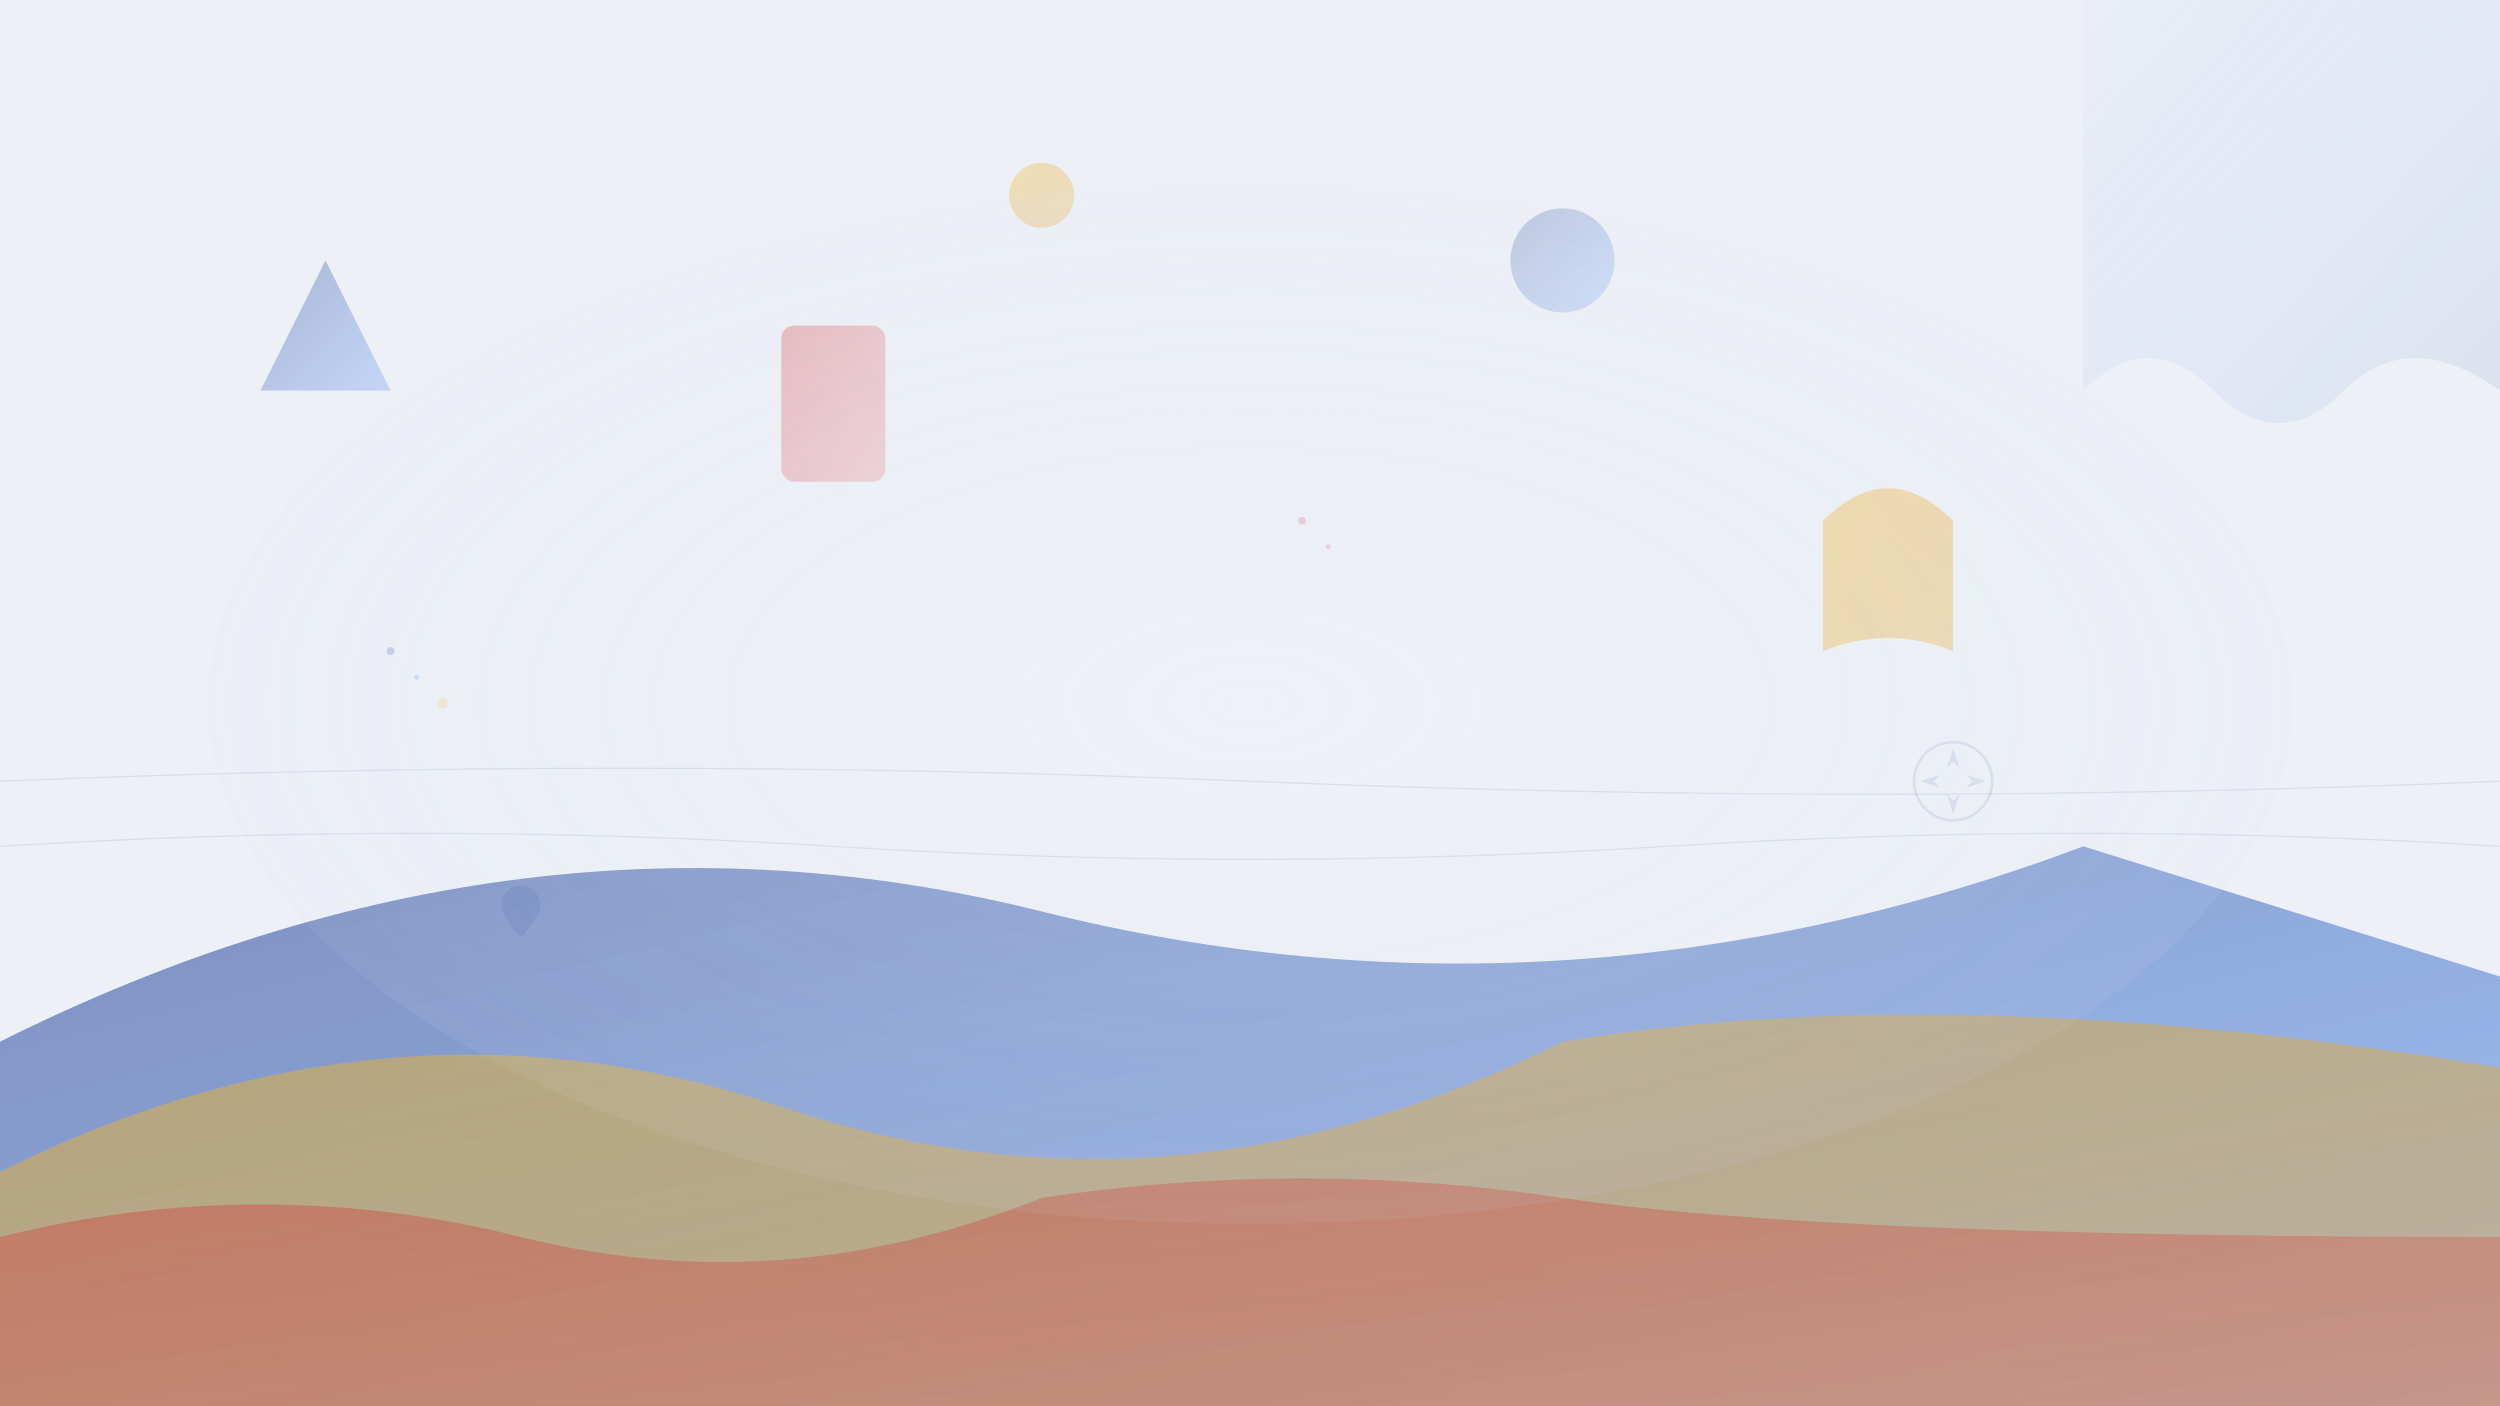 <svg xmlns="http://www.w3.org/2000/svg" viewBox="0 0 1920 1080" preserveAspectRatio="xMidYMid slice">
  <defs>
    <!-- French tricolor inspired gradients -->
    <linearGradient id="blueGradient" x1="0%" y1="0%" x2="100%" y2="100%">
      <stop offset="0%" style="stop-color:#1e3a8a;stop-opacity:0.8"/>
      <stop offset="100%" style="stop-color:#3b82f6;stop-opacity:0.6"/>
    </linearGradient>
    
    <linearGradient id="redGradient" x1="0%" y1="0%" x2="100%" y2="100%">
      <stop offset="0%" style="stop-color:#dc2626;stop-opacity:0.7"/>
      <stop offset="100%" style="stop-color:#ef4444;stop-opacity:0.5"/>
    </linearGradient>
    
    <linearGradient id="goldGradient" x1="0%" y1="0%" x2="100%" y2="100%">
      <stop offset="0%" style="stop-color:#fbbf24;stop-opacity:0.8"/>
      <stop offset="100%" style="stop-color:#f59e0b;stop-opacity:0.6"/>
    </linearGradient>
    
    <radialGradient id="centerGlow" cx="50%" cy="50%" r="60%">
      <stop offset="0%" style="stop-color:#ffffff;stop-opacity:0.3"/>
      <stop offset="100%" style="stop-color:#dbeafe;stop-opacity:0.1"/>
    </radialGradient>
    
    <!-- Animated gradient for flowing effect -->
    <linearGradient id="flowGradient" x1="0%" y1="0%" x2="100%" y2="100%">
      <stop offset="0%" style="stop-color:#dbeafe;stop-opacity:0.4">
        <animate attributeName="stop-opacity" values="0.4;0.8;0.4" dur="4s" repeatCount="indefinite"/>
      </stop>
      <stop offset="50%" style="stop-color:#3b82f6;stop-opacity:0.2">
        <animate attributeName="stop-opacity" values="0.2;0.5;0.2" dur="3s" repeatCount="indefinite"/>
      </stop>
      <stop offset="100%" style="stop-color:#1e3a8a;stop-opacity:0.3">
        <animate attributeName="stop-opacity" values="0.3;0.6;0.3" dur="5s" repeatCount="indefinite"/>
      </stop>
    </linearGradient>
  </defs>
  
  <!-- Base background -->
  <rect width="1920" height="1080" fill="#f8fafc"/>
  
  <!-- Large abstract shapes inspired by French landscapes -->
  
  <!-- Mountain-like shape (Alps inspiration) -->
  <path d="M0,800 Q400,600 800,700 T1600,650 L1920,750 L1920,1080 L0,1080 Z" 
        fill="url(#blueGradient)" opacity="0.7">
    <animateTransform attributeName="transform" 
                      type="translate" 
                      values="0,0; 20,10; 0,0" 
                      dur="20s" 
                      repeatCount="indefinite"/>
  </path>
  
  <!-- Rolling hills (Loire Valley inspiration) -->
  <path d="M0,900 Q300,750 600,850 T1200,800 Q1500,750 1920,820 L1920,1080 L0,1080 Z" 
        fill="url(#goldGradient)" opacity="0.6">
    <animateTransform attributeName="transform" 
                      type="translate" 
                      values="0,0; -15,5; 0,0" 
                      dur="25s" 
                      repeatCount="indefinite"/>
  </path>
  
  <!-- Coastal waves (Mediterranean inspiration) -->
  <path d="M0,950 Q200,900 400,950 T800,920 Q1000,890 1200,920 T1920,950 L1920,1080 L0,1080 Z" 
        fill="url(#redGradient)" opacity="0.5">
    <animateTransform attributeName="transform" 
                      type="translate" 
                      values="0,0; 10,-5; 0,0" 
                      dur="15s" 
                      repeatCount="indefinite"/>
  </path>
  
  <!-- Floating geometric elements (representing French architecture) -->
  
  <!-- Eiffel Tower inspired triangle -->
  <polygon points="200,300 250,200 300,300" 
           fill="url(#blueGradient)" 
           opacity="0.4"
           transform-origin="250 250">
    <animateTransform attributeName="transform" 
                      type="rotate" 
                      values="0 250 250; 5 250 250; 0 250 250" 
                      dur="10s" 
                      repeatCount="indefinite"/>
  </polygon>
  
  <!-- Arc de Triomphe inspired arch -->
  <path d="M1400,400 Q1450,350 1500,400 L1500,500 Q1450,480 1400,500 Z" 
        fill="url(#goldGradient)" 
        opacity="0.5">
    <animateTransform attributeName="transform" 
                      type="translate" 
                      values="0,0; 0,8; 0,0" 
                      dur="12s" 
                      repeatCount="indefinite"/>
  </path>
  
  <!-- Château-inspired elements -->
  <rect x="600" y="250" width="80" height="120" 
        rx="10" ry="10" 
        fill="url(#redGradient)" 
        opacity="0.4">
    <animateTransform attributeName="transform" 
                      type="scale" 
                      values="1;1.05;1" 
                      dur="8s" 
                      repeatCount="indefinite"/>
  </rect>
  
  <!-- Circular elements (representing French roundabouts/gardens) -->
  <circle cx="1200" cy="200" r="40" 
          fill="url(#blueGradient)" 
          opacity="0.3">
    <animate attributeName="r" values="40;50;40" dur="14s" repeatCount="indefinite"/>
  </circle>
  
  <circle cx="800" cy="150" r="25" 
          fill="url(#goldGradient)" 
          opacity="0.4">
    <animate attributeName="r" values="25;35;25" dur="11s" repeatCount="indefinite"/>
  </circle>
  
  <!-- Flowing abstract elements -->
  <path d="M1600,300 Q1650,250 1700,300 Q1750,350 1800,300 Q1850,250 1920,300 L1920,0 L1600,0 Z" 
        fill="url(#flowGradient)" 
        opacity="0.3">
    <animateTransform attributeName="transform" 
                      type="translate" 
                      values="0,0; 0,15; 0,0" 
                      dur="18s" 
                      repeatCount="indefinite"/>
  </path>
  
  <!-- Decorative dots pattern (representing French gardens) -->
  <g opacity="0.2">
    <circle cx="300" cy="500" r="3" fill="#1e3a8a">
      <animate attributeName="opacity" values="0.2;0.6;0.2" dur="6s" repeatCount="indefinite"/>
    </circle>
    <circle cx="320" cy="520" r="2" fill="#3b82f6">
      <animate attributeName="opacity" values="0.3;0.7;0.3" dur="7s" repeatCount="indefinite"/>
    </circle>
    <circle cx="340" cy="540" r="4" fill="#fbbf24">
      <animate attributeName="opacity" values="0.1;0.5;0.1" dur="8s" repeatCount="indefinite"/>
    </circle>
    <circle cx="1000" cy="400" r="3" fill="#dc2626">
      <animate attributeName="opacity" values="0.2;0.6;0.2" dur="9s" repeatCount="indefinite"/>
    </circle>
    <circle cx="1020" cy="420" r="2" fill="#ef4444">
      <animate attributeName="opacity" values="0.3;0.7;0.3" dur="5s" repeatCount="indefinite"/>
    </circle>
  </g>
  
  <!-- Central glow overlay -->
  <ellipse cx="960" cy="540" rx="800" ry="400" 
           fill="url(#centerGlow)" 
           opacity="0.6">
    <animate attributeName="rx" values="800;900;800" dur="16s" repeatCount="indefinite"/>
    <animate attributeName="ry" values="400;450;400" dur="14s" repeatCount="indefinite"/>
  </ellipse>
  
  <!-- Subtle line patterns (representing French countryside) -->
  <g stroke="#1e3a8a" stroke-width="1" fill="none" opacity="0.1">
    <path d="M0,600 Q480,580 960,600 Q1440,620 1920,600">
      <animate attributeName="d" 
               values="M0,600 Q480,580 960,600 Q1440,620 1920,600;
                       M0,605 Q480,575 960,605 Q1440,625 1920,605;
                       M0,600 Q480,580 960,600 Q1440,620 1920,600" 
               dur="20s" 
               repeatCount="indefinite"/>
    </path>
    <path d="M0,650 Q320,630 640,650 Q960,670 1280,650 Q1600,630 1920,650">
      <animate attributeName="d" 
               values="M0,650 Q320,630 640,650 Q960,670 1280,650 Q1600,630 1920,650;
                       M0,645 Q320,635 640,645 Q960,665 1280,645 Q1600,635 1920,645;
                       M0,650 Q320,630 640,650 Q960,670 1280,650 Q1600,630 1920,650" 
               dur="25s" 
               repeatCount="indefinite"/>
    </path>
  </g>
  
  <!-- Travel-themed icons as subtle background elements -->
  <g opacity="0.1" fill="#1e3a8a">
    <!-- Compass rose -->
    <g transform="translate(1500,600)">
      <circle r="30" fill="none" stroke="#1e3a8a" stroke-width="2"/>
      <path d="M0,-25 L5,-10 L0,-15 L-5,-10 Z"/>
      <path d="M25,0 L10,5 L15,0 L10,-5 Z"/>
      <path d="M0,25 L-5,10 L0,15 L5,10 Z"/>
      <path d="M-25,0 L-10,-5 L-15,0 L-10,5 Z"/>
      <animateTransform attributeName="transform" 
                        type="rotate" 
                        values="0;360" 
                        dur="60s" 
                        repeatCount="indefinite"/>
    </g>
    
    <!-- Map pin -->
    <g transform="translate(400,700)">
      <path d="M0,-20 C-8,-20 -15,-13 -15,-5 C-15,3 0,20 0,20 C0,20 15,3 15,-5 C15,-13 8,-20 0,-20 Z"/>
      <circle r="5" cy="-5"/>
      <animateTransform attributeName="transform" 
                        type="translate" 
                        values="400,700; 400,695; 400,700" 
                        dur="4s" 
                        repeatCount="indefinite"/>
    </g>
  </g>
  
  <!-- Overlay gradient for depth -->
  <rect width="1920" height="1080" 
        fill="linear-gradient(45deg, rgba(30,58,138,0.05) 0%, rgba(219,234,254,0.1) 50%, rgba(59,130,246,0.05) 100%)" 
        pointer-events="none"/>
</svg>
